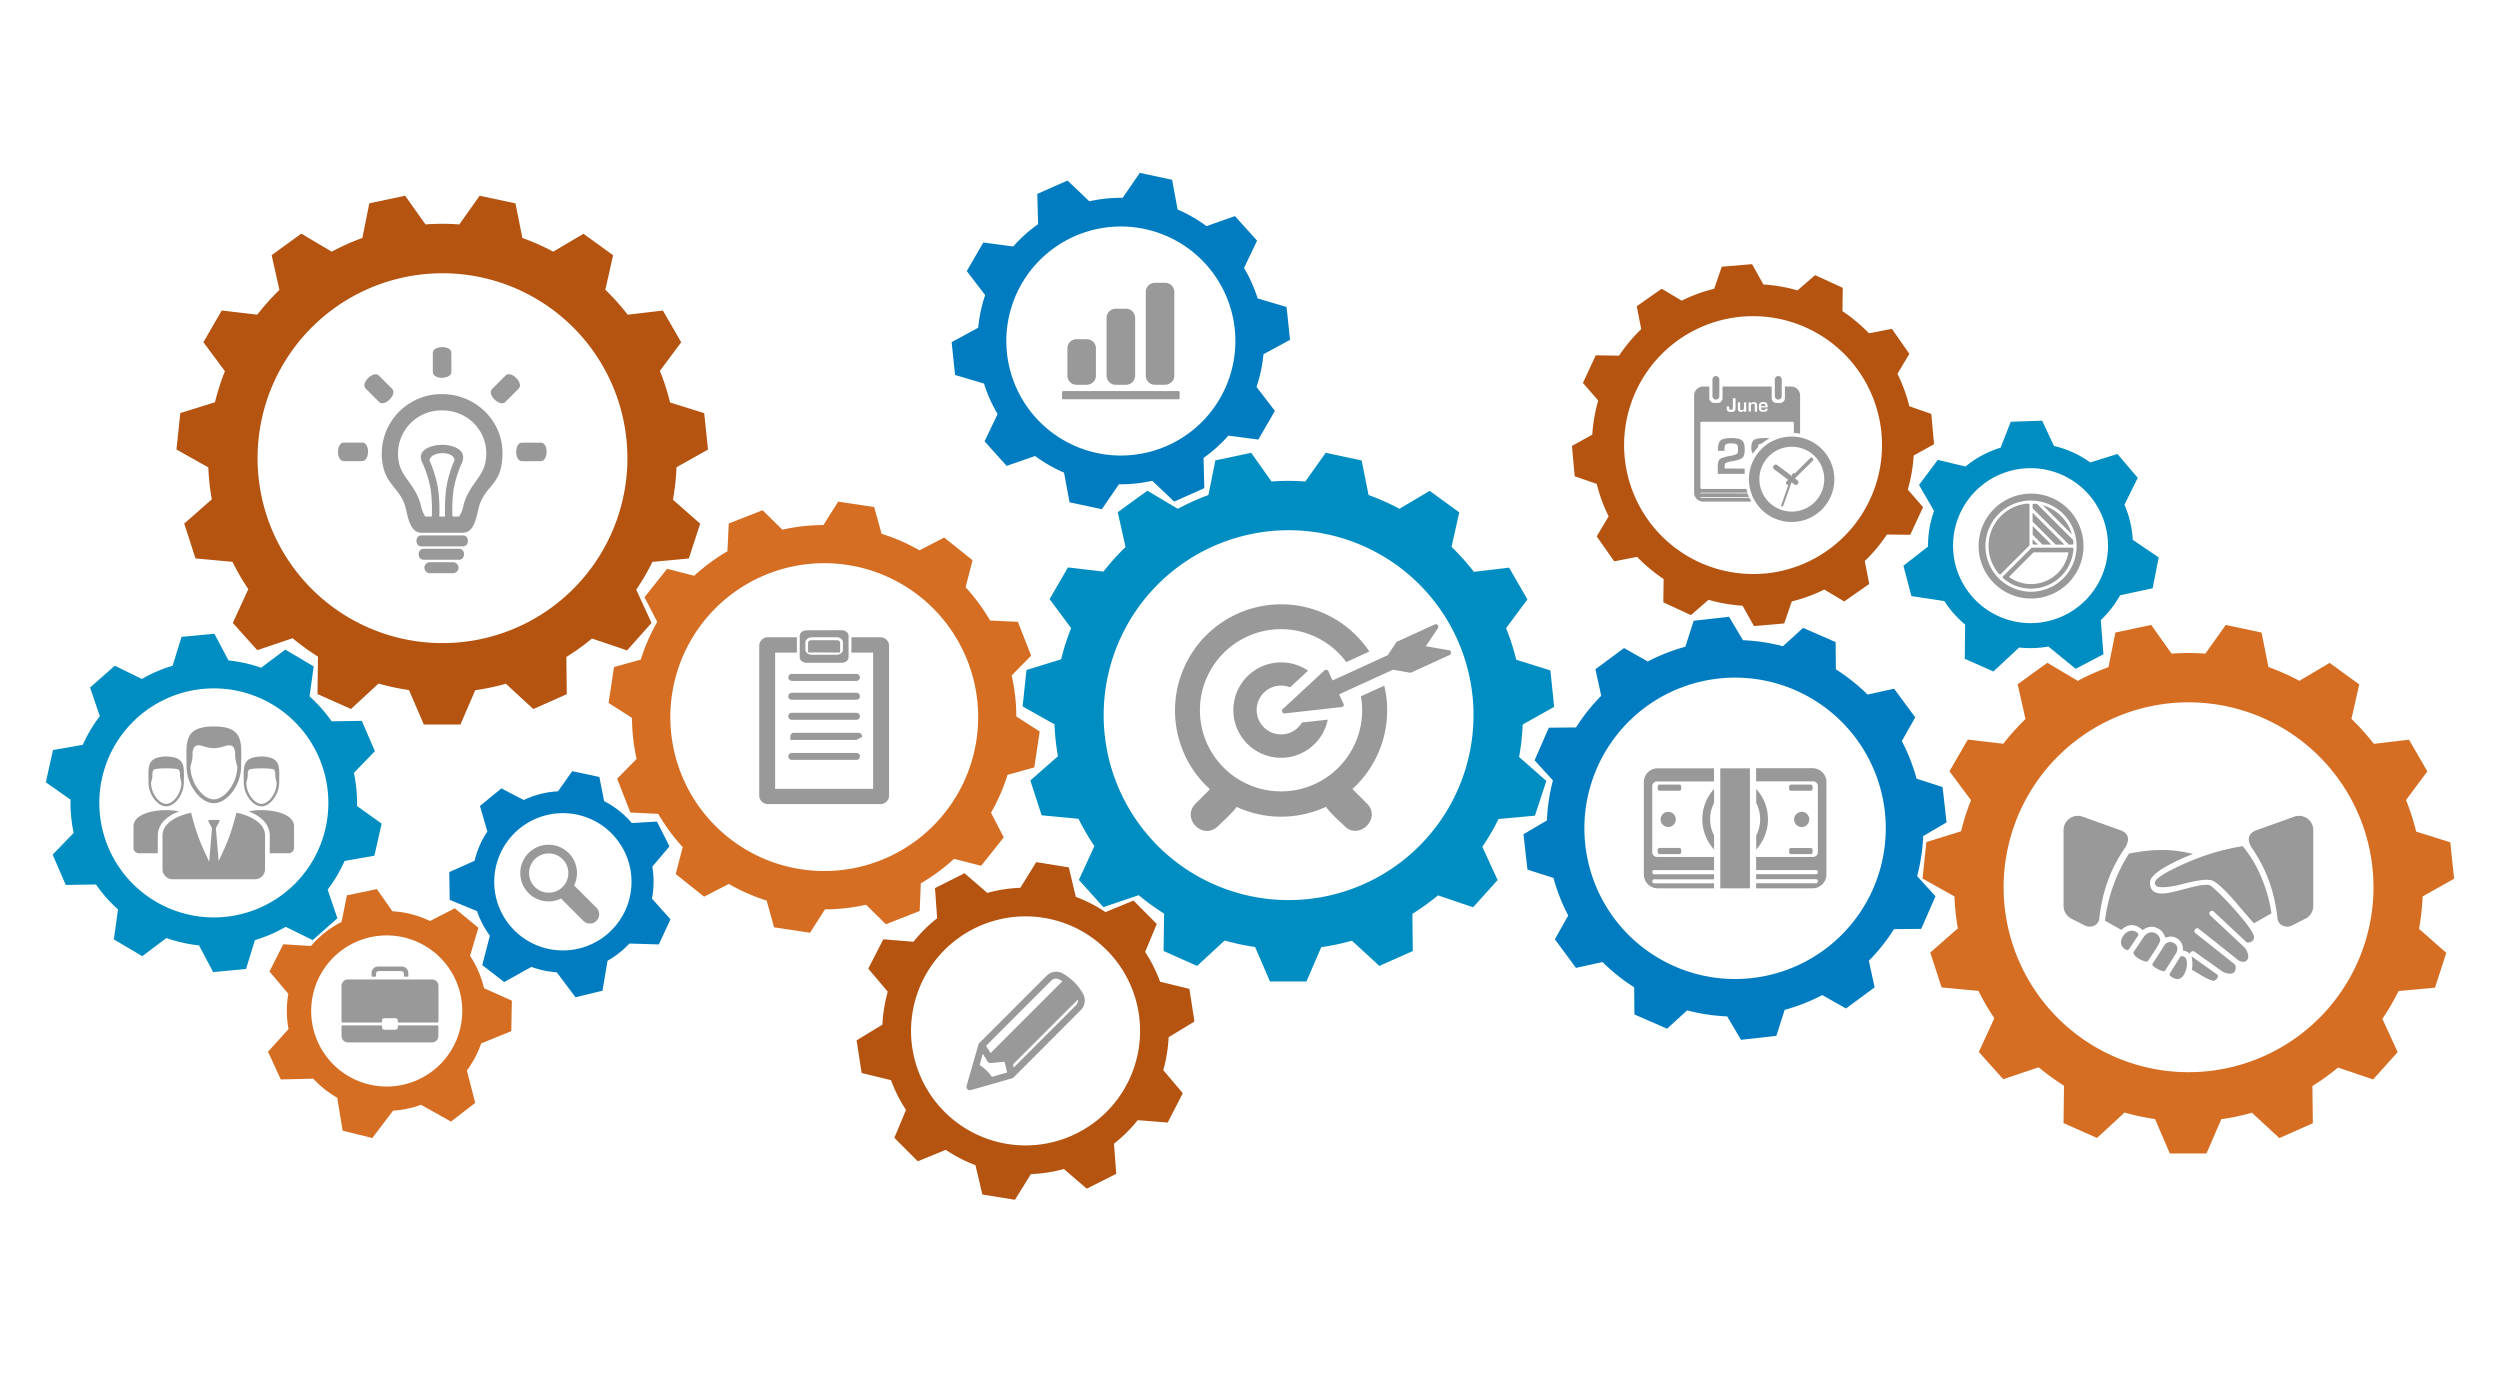 <svg xmlns="http://www.w3.org/2000/svg" viewBox="0 0 1202 660" data-global-elvn="enableViewport, disableClick, oneHalf, startInvisible, responsive, 0, notLoop, 500">
<defs><style>.cls-1{fill:#008dc2;}.cls-1,.cls-2,.cls-3,.cls-4,.cls-5{fill-rule:evenodd;}.cls-2{fill:#d56e23;}.cls-3{fill:#017cc0;}.cls-4{fill:#B55310;}.cls-5{fill:#999999;}</style></defs>
<g id="icons" class="elvn-layer" data-elvn="drawLines, 1900, 1200, #969fa3, 2, notRandom" xmlns="http://www.w3.org/2000/svg">
<path class="cls-5" d="M667.19,315.07l4.06-6.14a1.15,1.15,0,0,1,.51-.43l18.1-8.28a1.21,1.21,0,0,1,1.51,1.77l-5.83,8.73,11.12,1.91a1.21,1.21,0,0,1,.3,2.29l-18.38,8.41a1.19,1.19,0,0,1-.71.09L669.74,322l-25.88,11.84L646,338.5a1,1,0,0,1-.81,1.43L617.77,343a1.21,1.21,0,0,1-1-2.09l20-18.56a1.21,1.21,0,0,1,1.92.39l2,4.42,26.39-12.08Zm-51.26,3.41A22.93,22.93,0,1,0,638.4,346L626,347.38a11.73,11.73,0,1,1-5.72-16.91l8.61-8a22.82,22.82,0,0,0-13-4Zm21.62,69.41c1.32,2.36,6.73,7.14,8.88,9.29,7,7,17.94-3.69,10.81-10.82l-7-7a51.13,51.13,0,0,0,15.31-49.71l-11.21,5.13a39,39,0,1,1-38.44-32.28,39,39,0,0,1,31.38,15.83l11.09-5.08A51.06,51.06,0,0,0,625,291.35a51.67,51.67,0,0,0-9-.8,51.06,51.06,0,0,0-34.26,88.92l-6.87,6.87c-7.19,7.19,3.6,18,10.81,10.82,2.16-2.16,7.49-6.86,8.84-9.22a51.15,51.15,0,0,0,43.09-.07Z"></path>
<path class="cls-5" d="M369.14,386.6h54.22a4.11,4.11,0,0,0,4.1-4.1v-72a4.1,4.1,0,0,0-4.1-4.09h-14v7.37H419.8v65.5H372.69v-65.5h10.45v-7.37h-14a4.1,4.1,0,0,0-4.1,4.09v72a4.11,4.11,0,0,0,4.1,4.1ZM404.63,303a3.8,3.8,0,0,1,2.42.82,2.4,2.4,0,0,1,.94,1.83v10.37a2.39,2.39,0,0,1-.94,1.83,3.79,3.79,0,0,1-2.42.83H387.87a3.79,3.79,0,0,1-2.42-.83,2.39,2.39,0,0,1-.94-1.83V305.7a2.4,2.4,0,0,1,.94-1.83,3.8,3.8,0,0,1,2.42-.82Zm-14.51,3.4h12.26a3.19,3.19,0,0,1,2,.7h0a2.38,2.38,0,0,1,.91,1.84v3.31a2.39,2.39,0,0,1-.91,1.84h0a3.19,3.19,0,0,1-2,.7H390.12a3.18,3.18,0,0,1-2-.7h0a2.39,2.39,0,0,1-.91-1.84V309a2.38,2.38,0,0,1,.91-1.84h0a3.18,3.18,0,0,1,2-.7ZM380.7,362h31.09a1.69,1.69,0,0,1,1.68,1.68h0a1.69,1.69,0,0,1-1.68,1.68H380.7a1.69,1.69,0,0,1-1.68-1.68h0A1.69,1.69,0,0,1,380.7,362Zm31.14-6.25H380l0,0,0,0,0,0,0,0h0l0,0h0l0,0h0l0,0h0l0,0h0l0,0,0,0h0l0,0h0l0,0h0l0,0h0l0,0,0,0,0,0h0l0,0h0l0,0h0l0,0,0,0h0l0,0,0,0,0,0h0l0,0,0,0h0l0,0,0,0,0,0h0l0,0,0,0,0,0V354a1.69,1.69,0,0,1,1.68-1.68h31.09a1.69,1.69,0,0,1,1.68,1.68v.62l0,0,0,0,0,0h0l0,0,0,0,0,0h0l0,0,0,0h0l0,0,0,0,0,0h0l0,0,0,0h0l0,0h0l0,0h0l0,0,0,0,0,0h0l0,0h0l0,0h0l0,0h0l0,0,0,0h0l0,0h0l0,0h0l0,0h0l0,0h0l0,0,0,0,0,0,0,0h-.68Zm1.64-1.68ZM379,354Zm1.68-11.3h31.09a1.69,1.69,0,0,1,1.68,1.68h0a1.69,1.69,0,0,1-1.68,1.69H380.7a1.69,1.69,0,0,1-1.68-1.69h0a1.69,1.69,0,0,1,1.68-1.68Zm0-9.62h31.09a1.69,1.69,0,0,1,1.68,1.68h0a1.69,1.69,0,0,1-1.68,1.68H380.7A1.69,1.69,0,0,1,379,334.8h0a1.69,1.69,0,0,1,1.68-1.68Zm0-9.06h31.09a1.69,1.69,0,0,1,1.68,1.68h0a1.69,1.69,0,0,1-1.68,1.68H380.7a1.69,1.69,0,0,1-1.68-1.68h0a1.69,1.69,0,0,1,1.68-1.68Zm7.84-10.33V309a1,1,0,0,1,.41-.79h0a1.83,1.83,0,0,1,1.16-.39h12.26a1.82,1.82,0,0,1,1.16.39h0a1,1,0,0,1,.42.79v4.75Z"></path>
<path class="cls-5" d="M797,427.1h27.13V424.7h-28.8a.9.9,0,0,1-.89-.89v-.15a.89.89,0,0,1,.89-.89h28.8v-2.41h-28.8a.89.89,0,0,1-.89-.89v-.22a.89.89,0,0,1,.89-.89h28.8V412H796.63a2.24,2.24,0,0,1-2.23-2.23V377.95a2.24,2.24,0,0,1,2.23-2.23h27.46V369.4H797a6.65,6.65,0,0,0-6.64,6.64v44.41A6.66,6.66,0,0,0,797,427.1Zm30.15,0h14.21V405.56h0V382.21h0V369.4H827.11v12.8h0v44.9Zm17.23,0h27.13a6.66,6.66,0,0,0,6.64-6.65V376a6.66,6.66,0,0,0-6.64-6.64H844.34v6.32H871.8a2.24,2.24,0,0,1,2.23,2.23v31.87A2.24,2.24,0,0,1,871.8,412H844.34v6.32h28.79a.89.89,0,0,1,.9.89v.22a.89.89,0,0,1-.9.89H844.34v2.41h28.79a.89.89,0,0,1,.9.89v.15a.9.9,0,0,1-.9.89H844.34v2.41Zm-20.25-47.78v6.75a17,17,0,0,0,0,15.62v6.75a21.57,21.57,0,0,1,0-29.12Zm20.25,22.37a17,17,0,0,0,0-15.62v-6.75a21.57,21.57,0,0,1,0,29.12v-6.75Zm22-11.36A3.65,3.65,0,1,1,862.6,394a3.69,3.69,0,0,1,3.73-3.65Zm-5.27,17.38h9.49a.89.89,0,0,1,.89.89v1.18a.89.89,0,0,1-.89.89h-9.49a.89.89,0,0,1-.89-.89v-1.18a.89.89,0,0,1,.89-.89Zm0-30.47h9.49a.89.89,0,0,1,.89.89v1.18a.89.89,0,0,1-.89.89h-9.49a.89.89,0,0,1-.89-.89v-1.18a.89.89,0,0,1,.89-.89Zm-33.95,28.31Zm-25-15.23a3.65,3.65,0,1,1-3.73,3.65,3.69,3.69,0,0,1,3.73-3.65Zm5.27,17.38a.89.89,0,0,1,.89.89v1.18a.89.89,0,0,1-.89.89h-9.49a.89.89,0,0,1-.89-.89v-1.18a.89.89,0,0,1,.89-.89Zm0-30.47a.89.89,0,0,1,.89.89v1.18a.89.89,0,0,1-.89.89h-9.49a.89.89,0,0,1-.89-.89v-1.18a.89.89,0,0,1,.89-.89Z"></path>
<path class="cls-5" d="M976.53,237.33a25.22,25.22,0,1,0,25.23,25.22,25.22,25.22,0,0,0-25.23-25.22Zm.55,26h19.26a.59.59,0,0,1,.59.63,20.44,20.44,0,0,1-33.86,14,.58.58,0,0,1,0-.86l13.62-13.62a.58.58,0,0,1,.42-.17Zm-11.17,14.07,11.84-11.84h16.75a17.89,17.89,0,0,1-1.14,4,18.22,18.22,0,0,1-27.46,7.84Zm9.24-35.22a.54.54,0,0,1,.44.16.56.56,0,0,1,.19.43V262a.55.55,0,0,1-.17.42L962,276a.57.57,0,0,1-.43.17.57.57,0,0,1-.42-.2,20.45,20.45,0,0,1,14-33.86Zm4.69,19.65h-2a.59.59,0,0,1-.59-.59v-2l2.57,2.57Zm6.37,0H982l-4.68-4.68v-4.26l8.94,8.94Zm6.38,0h-4.27l-11.05-11.06v-4.26l15.32,15.32Zm4.17-2.2q.11.78.17,1.58a.6.6,0,0,1-.59.63h-1.64l-17.43-17.43v-1.64a.56.56,0,0,1,.19-.43.55.55,0,0,1,.44-.16q.8.05,1.58.17l17.29,17.29Zm-14.6-16.71a20.19,20.19,0,0,1,2.19.76,20.54,20.54,0,0,1,11.08,11.08,21.07,21.07,0,0,1,.76,2.19l-14-14Zm-5.64-2.24a21.91,21.91,0,1,1-21.91,21.91A21.91,21.91,0,0,1,976.53,240.64Z"></path>
<path class="cls-5" d="M1026,457.49l4.58-6.83a6,6,0,0,1,1.48-1.55,4.11,4.11,0,0,1,4.73-.19,4.18,4.18,0,0,1,1.21,1.27,4.77,4.77,0,0,1,.62,1.69c.24,1.43-4.23,7.56-5.81,10.05h0a.92.92,0,0,1-.84.42c-2-.14-7.2-3-6-4.86Zm69-16.06c.25,3.41,4,4.94,6.82,3.64l6.47-3.29a6.84,6.84,0,0,0,3.93-6.18V399.08a6.83,6.83,0,0,0-9.12-6.43l-18.19,6.51a7.6,7.6,0,0,0-1.86.94c-2.7,1.93-2,4.92-.52,7.36,7.72,11,11.16,22.39,12.48,34Zm-85.62,0c-.24,3.41-4,4.94-6.82,3.64l-6.47-3.29a6.84,6.84,0,0,1-3.93-6.18V399.08a6.83,6.83,0,0,1,9.12-6.43l18.19,6.51a7.5,7.5,0,0,1,1.85.94c2.71,1.93,2,4.91.52,7.36-7.72,11-11.16,22.39-12.48,34Zm77.74-19.86a68.8,68.8,0,0,1,4.91,16.95l.09.62-.55.31-7.21,4.1-.62.35-.5-.52c-5.25-5.53-13-16.07-18.7-19.59-1.43-.88-3.73-.93-6.4-.59a82.07,82.07,0,0,0-9.07,1.93c-4.77,1.2-8.67,1.67-10.75,1.36a2.84,2.84,0,0,1-2-1h0a1.89,1.89,0,0,1,.3-2.3c.89-1.17,3.14-2.77,7.13-4.81a124.86,124.86,0,0,1,16.54-7.08,109,109,0,0,1,18-4.47,58.86,58.86,0,0,1,8.9,14.8Zm-67.76,25.22.55.31.49-.41c3.29-2.8,6.75-2.35,9.74.5,2.27-1.52,4.49-2.26,7.28-.87,2.06,1,2.89,2.46,3.69,4.49,1.83-.55,3.22-.79,5.07.07a5.78,5.78,0,0,1,3.34,5.34V457a5.34,5.34,0,0,1,3.23,1.53l.58-.73a1.3,1.3,0,0,1,1.77-.25l13.63,9.69.08.05.06,0a8,8,0,0,0,3.14.85,3.25,3.25,0,0,0,1.78-.39c1.39-.83,1.53-3.43.44-4.29l-18.64-14.82a1.19,1.19,0,0,1-.45-1.31,1.56,1.56,0,0,1,.27-.51,1.6,1.6,0,0,1,.43-.38h0a1.19,1.19,0,0,1,1.37.15l19.1,15.18a4,4,0,0,0,3,.59,2.49,2.49,0,0,0,1.63-2.68,7.14,7.14,0,0,0-2-4.35l-16.25-15.22A1.3,1.3,0,0,1,1063,438a1.26,1.26,0,0,1,1.35.26L1080,452.89a1,1,0,0,0,.82.28,4.15,4.15,0,0,0,1.83-.53,2.28,2.28,0,0,0,1.07-2.1c0-4-16.42-21.41-20.79-24.68-3.92-2.06-17.68,4-23.93,3.73-3.07-.14-5.45-1.47-5.26-5.54.09-2.17,3-4.62,6.65-6.82a89.08,89.08,0,0,1,11.28-5.55l2.75-1.15-2.92-.6c-9.62-2-17.91-1.44-27.5.41l-.39.08-.21.34a76,76,0,0,0-7.33,15,79.39,79.39,0,0,0-4,16.92l7.3,4.1Zm34.34,13,1.77,1.26,10.48,7.46c1.24.88-.55,3.28-2,3-2.66-.56-6.7-3.29-9.56-4.94l-.56-.32.11-.63a15.82,15.82,0,0,0-.26-5.8ZM1043.28,468l4.85-7.8a.92.92,0,0,1,.72-.46,2.11,2.11,0,0,1,2.11,1.09,3.62,3.62,0,0,1,.38,1,6,6,0,0,1,.15,1.21,9,9,0,0,1-.07,1.35,11.68,11.68,0,0,1-.87,3.24,6.5,6.5,0,0,1-1.65,2.38,3.12,3.12,0,0,1-2.75.66,6.41,6.41,0,0,1-2.66-1.44.92.92,0,0,1-.22-1.21Zm3.6-11.9h0c0-2.42-2.74-3.73-4.8-2.89a2.61,2.61,0,0,0-1.28,1.07l-5.79,9a.92.92,0,0,0,.22,1.19h0a13.12,13.12,0,0,0,4.84,2.51.92.92,0,0,0,1-.41h0l5.31-8.45a1,1,0,0,0,.07-.15,4.37,4.37,0,0,0,.44-1.85Zm-26.7-1.33a3.78,3.78,0,0,0,.64.88,4.89,4.89,0,0,0,.72.6,6,6,0,0,0,.86.49.93.93,0,0,0,1.18-.34l4.39-6.54a.91.91,0,0,0-.13-1.17,4.3,4.3,0,0,0-1.08-.79,3.77,3.77,0,0,0-1.24-.39c-2.79-.36-5.36,2.47-5.7,5A3.67,3.67,0,0,0,1020.18,454.75Z"></path>
<path class="cls-5" d="M217.64,275.6H206.87a2.65,2.65,0,1,1,0-5.29h10.77a2.65,2.65,0,1,1,0,5.29Zm-5.05-86.11c15.73,0,29,12.43,29,28.26,0,14.66-6.87,14.8-10.65,23.93-1.83,4.44-1.94,14.48-8.46,14.48H202.68c-6.45,0-6.7-10.21-8.45-14.48-2.81-6.82-8.42-9.31-10.08-17.64a28.69,28.69,0,0,1,28.44-34.55Zm8.12,58.86a14.18,14.18,0,0,0,2.09-5.25c2.52-9.86,9.12-13.28,10.59-20.77,2.62-13.26-7.25-25-20.8-25a20.81,20.81,0,0,0-20.8,25c1.49,7.56,8,10.65,10.6,20.77a14.18,14.18,0,0,0,2.08,5.25h3.15a76.64,76.64,0,0,0-.46-12.5,53,53,0,0,0-4.23-13.66h0c-1.56-3.19,0-5.52,2.79-6.89h0a16,16,0,0,1,6.26-1.41,16.83,16.83,0,0,1,6.47,1c3.21,1.23,5.2,3.64,3.79,7.32v0A53.16,53.16,0,0,0,218,235.86a77.1,77.1,0,0,0-.46,12.49Zm-9.54,0H214a85.79,85.79,0,0,1,.48-13.11,54.79,54.79,0,0,1,4.09-14.06,3.59,3.59,0,0,0-2.58-2.75,9.27,9.27,0,0,0-3.16-.56,10.2,10.2,0,0,0-3.25.49c-1.62.54-2.88,1.53-3.11,2.95a56.42,56.42,0,0,1,4.2,14,79.75,79.75,0,0,1,.55,13Zm11.44,14.35h-20c-3.16,0-3.16-5.29,0-5.29h20c3.16,0,3.16,5.29,0,5.29Zm-48.47-41h-8.79c-3.78,0-3.78-8.91,0-8.91h8.79c3.86,0,3.64,8.91,0,8.91Zm46.6,47.43H203.67c-3.15,0-3.16-5.29,0-5.29h17.07c3.16,0,3.15,5.29,0,5.29ZM236.62,187c-2.74,2.76,3.78,8.81,6.3,6.29l6.45-6.45c2.63-2.63-3.67-8.93-6.3-6.3l-6.45,6.45h0ZM251,212.83H260c3.86,0,3.64,8.91,0,8.91H251c-3.66,0-3.8-8.91,0-8.91Zm-68.77-19.58c2.65,2.64,8.91-3.67,6.29-6.29h0l-6.37-6.38h0c-2.55-2.55-9,3.55-6.29,6.29h0l6.38,6.38Zm25.87-14.41v-9.16c0-3.61,8.91-3.83,8.91,0v9.16C217,182.47,208.13,182.69,208.13,178.83Z"></path>
<path class="cls-5" d="M545.77,180.6V152.79a4.36,4.36,0,0,0-4.36-4.36h-5a4.37,4.37,0,0,0-4.36,4.36V180.6A4.37,4.37,0,0,0,536.4,185h5a4.36,4.36,0,0,0,4.36-4.36ZM522.56,185h-5a4.37,4.37,0,0,1-4.36-4.36V167.46a4.37,4.37,0,0,1,4.36-4.36h5a4.36,4.36,0,0,1,4.36,4.36V180.6a4.36,4.36,0,0,1-4.36,4.36Zm37.7,0h-5a4.37,4.37,0,0,1-4.36-4.36V140.34a4.37,4.37,0,0,1,4.36-4.36h5a4.37,4.37,0,0,1,4.36,4.36V180.6a4.37,4.37,0,0,1-4.36,4.36Zm-49.62,6.31v-2.63a.67.67,0,0,1,.67-.67h55.2a.67.67,0,0,1,.67.67v2.63a.67.67,0,0,1-.67.67H511.3A.67.67,0,0,1,510.63,191.27Z"></path>
<path class="cls-5" d="M861.81,227.78a.5.5,0,0,1,.27-.3.52.52,0,0,1,.4,0,.53.53,0,0,1,.3.27l0,.05,7.54-7.53a.89.89,0,0,1,1.25,0,.89.89,0,0,1,0,1.25L863,230l1.18.89a1.23,1.23,0,0,1,.49.82,1.24,1.24,0,0,1-1.05,1.41,1.23,1.23,0,0,1-.93-.23l-1.3-1-4,11.3a.53.53,0,0,1-.27.3.52.52,0,0,1-.7-.24.5.5,0,0,1,0-.4l3.48-9.86a.93.93,0,0,1-.34.06.89.89,0,0,1-.62-.26.88.88,0,0,1,0-1.25l.84-.84L853,225.62a1.25,1.25,0,0,1-.25-1.74,1.25,1.25,0,0,1,1.74-.25l7,5.2.37-1Zm-19-9.69a1.57,1.57,0,0,1-.21-.25,4.69,4.69,0,0,1-.56-2.65q0-2.71,1.29-3.64c.86-.62,2.55-.93,5.07-.93a23.37,23.37,0,0,1,2.43.11,22.43,22.43,0,0,0-3.75,2.55,3,3,0,0,0-1.33.32,1.85,1.85,0,0,0-.5,1.4,22.68,22.68,0,0,0-2.45,3.08Zm19.68-14.74v4.82a22.65,22.65,0,0,1,3,.37V190.16a4.32,4.32,0,0,0-4.31-4.31h-3v5.58a2.33,2.33,0,0,1-2.32,2.32h-1.71a2.33,2.33,0,0,1-2.32-2.32v-5.58H828.19v5.58a2.33,2.33,0,0,1-2.32,2.32h-1.71a2.33,2.33,0,0,1-2.32-2.32v-5.58h-3a4.32,4.32,0,0,0-4.31,4.31v46.7a4.32,4.32,0,0,0,4.31,4.31H842q-.48-.87-.9-1.79H817.55V239h23.35q-.37-.88-.66-1.79H817.55v-.33h22.58c-.18-.59-.33-1.19-.46-1.79H818.21a.66.66,0,0,1-.66-.66v-31a.66.66,0,0,1,.66-.66h43.64a.67.67,0,0,1,.67.66ZM855,180.8h0a1.66,1.66,0,0,1,1.66,1.65v8a1.66,1.66,0,0,1-1.66,1.66h0a1.66,1.66,0,0,1-1.66-1.66v-8A1.66,1.66,0,0,1,855,180.8Zm-30,0h0a1.66,1.66,0,0,1,1.66,1.65v8a1.66,1.66,0,0,1-1.66,1.66h0a1.66,1.66,0,0,1-1.65-1.66v-8A1.66,1.66,0,0,1,825,180.8Zm13.83,44.49v2.56H825.9v-3.48c0-1.8.33-3,1-3.59s2.19-1.1,4.61-1.54a11.13,11.13,0,0,0,3.58-1q.55-.45.55-2.3t-.55-2.25a4.7,4.7,0,0,0-2.65-.47,4.83,4.83,0,0,0-2.72.48c-.37.32-.56,1.1-.56,2.34v.72H826v-.71q0-3.21,1.32-4.33t5.15-1.11q3.72,0,5.06,1.13t1.33,4.28q0,3-1,4t-4.68,1.68a11.89,11.89,0,0,0-3.51.93c-.32.26-.48,1-.48,2.18v.47Zm9.94-28.81h1.09v.18c0,.88-.67,1.32-2,1.32a2.43,2.43,0,0,1-1.77-.46,3.09,3.09,0,0,1-.42-1.95,2.66,2.66,0,0,1,.44-1.78,2.39,2.39,0,0,1,1.71-.45,2.21,2.21,0,0,1,1.63.45,2.66,2.66,0,0,1,.41,1.75v.33h-3.07c0,.1,0,.17,0,.2a1.33,1.33,0,0,0,.21.88,1.12,1.12,0,0,0,.82.22,1.49,1.49,0,0,0,.78-.13c.12-.08.18-.27.18-.55Zm-14.32-5v4.48a2.39,2.39,0,0,1-.42,1.66,2.47,2.47,0,0,1-1.68.41,2.66,2.66,0,0,1-1.75-.39,2.55,2.55,0,0,1-.4-1.72l0-.48h1.17c0,.24,0,.42,0,.54s0,.25,0,.41c0,.39.33.59.94.59.36,0,.59-.07.7-.21a1.87,1.87,0,0,0,.15-1v-4.33Zm5.14,1.95v4.54h-1.09l.06-.78h0a1.38,1.38,0,0,1-1.46.83,1.36,1.36,0,0,1-1.54-1.54v-3h1.09v2.79a1.24,1.24,0,0,0,.16.76.89.89,0,0,0,.67.18q1,0,1-1.25v-2.48Zm1.1,0h1.08l0,.76h0a1.36,1.36,0,0,1,1.42-.82q1.61,0,1.61,1.5v3.09h-1.09V195l0-.32c-.05-.34-.31-.51-.79-.51q-1.09,0-1.09,1v2.69h-1.09v-4.54Zm8.09,1.81h-2a1.35,1.35,0,0,1,.18-.85,1.11,1.11,0,0,1,.79-.2,1.37,1.37,0,0,1,.81.16,1,1,0,0,1,.19.71v.18Zm23.74,24.11a15.59,15.59,0,1,0,3.4,5.09,15.68,15.68,0,0,0-3.4-5.09Zm-25.59-3.44a20.53,20.53,0,1,0,14.51-6A20.49,20.49,0,0,0,846.93,215.87Z"></path>
<path class="cls-5" d="M263.83,406.15A13.63,13.63,0,0,1,276,425.83a4.43,4.43,0,0,1,.78.62l10,10a4.47,4.47,0,0,1,0,6.3h0a4.46,4.46,0,0,1-6.3,0l-10-10a4.7,4.7,0,0,1-.62-.78,13.63,13.63,0,1,1-6.06-25.83Zm6.67,6.95a9.44,9.44,0,1,0,2.76,6.68A9.41,9.41,0,0,0,270.51,413.1Z"></path>
<path class="cls-5" d="M102.81,386.18c-3.3,0-6.6-2.28-9.06-5.64a20.8,20.8,0,0,1-4.06-11.9v-.15q0-.42,0-.85c0-10.14-1.74-18.37,13.13-18.37s13.13,8.23,13.13,18.37c0,.28,0,.56,0,.84v.15a20.81,20.81,0,0,1-4.06,11.9c-2.46,3.35-5.77,5.64-9.07,5.64Zm22.93,1.52c2.13,0,4.27-1.48,5.87-3.65a13.47,13.47,0,0,0,2.63-7.71v-.1c0-.18,0-.36,0-.55,0-5.91.91-10.82-5.94-11.74a13.39,13.39,0,0,0-2.56-.24,13,13,0,0,0-2.54.23c-6.88.91-6,5.82-6,11.74,0,.18,0,.37,0,.55v.1a13.45,13.45,0,0,0,2.63,7.71c1.59,2.17,3.73,3.65,5.87,3.65Zm-4.91-4.35a12.25,12.25,0,0,1-2.4-6.94l.48-2a8.54,8.54,0,0,0,.2-2,3.68,3.68,0,0,1,.48-2.18c.33-1.06,12.17-1.09,12.28,0a3.69,3.69,0,0,1,.48,2.18,8.74,8.74,0,0,0,.2,2l.48,2a12.25,12.25,0,0,1-2.4,6.94c-1.38,1.88-3.17,3.16-4.91,3.16s-3.53-1.28-4.91-3.16ZM79.9,387.69c2.13,0,4.28-1.48,5.87-3.65a13.47,13.47,0,0,0,2.63-7.71v-.1c0-.18,0-.36,0-.55,0-6,.93-10.93-6.17-11.77a13.53,13.53,0,0,0-2.41-.21,13.1,13.1,0,0,0-2.7.27c-6.62,1-5.72,5.86-5.72,11.71,0,.18,0,.37,0,.55v.1A13.47,13.47,0,0,0,74,384c1.59,2.17,3.73,3.65,5.87,3.65ZM75,383.34a12.26,12.26,0,0,1-2.4-6.94l.49-2a8.73,8.73,0,0,0,.2-2,3.69,3.69,0,0,1,.48-2.18c.33-1.06,12.16-1.09,12.28,0a3.69,3.69,0,0,1,.48,2.18,8.76,8.76,0,0,0,.2,2l.48,2a12.25,12.25,0,0,1-2.39,6.94c-1.38,1.88-3.17,3.16-4.91,3.16s-3.53-1.28-4.91-3.16ZM105.48,395,104,397.74a1.27,1.27,0,0,0-.18.77l1.3,15.49c3.88-8.16,6.13-13.44,8.56-23.28,7.78,1.72,13.75,5.39,13.75,11v16.18a4.87,4.87,0,0,1-4.86,4.86H83a4.87,4.87,0,0,1-4.86-4.86V401.76c0-5.64,6-9.32,13.75-11,2.46,9.95,4.73,15.24,8.69,23.56l1.32-15.77a1.34,1.34,0,0,0-.18-.77L100.23,395a.51.51,0,0,1,0-.51.48.48,0,0,1,.44-.25h4.4a.49.49,0,0,1,.44.25.52.52,0,0,1,0,.51Zm35.91,12.63v-10.4c0-6.55-12.67-8.93-21.89-7.14,4,1.54,8.05,4.1,9.59,8.24a9.76,9.76,0,0,1,.61,3.42v8.49h9.07a2.63,2.63,0,0,0,2.62-2.62Zm-77.21,0a2.62,2.62,0,0,0,2.62,2.62h9.07v-8.49a9.72,9.72,0,0,1,.61-3.41c1.54-4.14,5.63-6.71,9.6-8.25-9.22-1.79-21.89.59-21.89,7.14v10.4Zm31.06-28.18c2.13,2.9,4.9,4.88,7.58,4.88s5.45-2,7.58-4.88a18.94,18.94,0,0,0,3.7-10.72l-.75-3a13.49,13.49,0,0,1-.31-3,5.7,5.7,0,0,0-.74-3.37c-1.11-1.53-2.86-1-4.91-.45a16.65,16.65,0,0,1-4.57.83,16.62,16.62,0,0,1-4.57-.83h0c-2.05-.59-3.8-1.08-4.91.45a5.69,5.69,0,0,0-.74,3.37,13.5,13.5,0,0,1-.31,3l-.75,3A18.94,18.94,0,0,0,95.23,379.45Z"></path>
<path class="cls-5" d="M180.82,468.07v1.51h-2.16V467.8a3.08,3.08,0,0,1,3.08-3.08h11.5a3.08,3.08,0,0,1,3.08,3.08v1.78h-2.15v-1.51a1.19,1.19,0,0,0-1.18-1.18H182a1.19,1.19,0,0,0-1.18,1.18Zm30,23.11V474a3.08,3.08,0,0,0-3.08-3.08H167.27a3.09,3.09,0,0,0-3.08,3.08v17.17a.47.47,0,0,0,.47.47h19v-.91a1.18,1.18,0,0,1,1.18-1.18h5.25a1.19,1.19,0,0,1,1.18,1.18v.91h19a.47.47,0,0,0,.48-.47ZM191.29,493v.92a1.19,1.19,0,0,1-1.18,1.18h-5.25a1.18,1.18,0,0,1-1.18-1.18V493h-19a.47.47,0,0,0-.47.47v4.63a3.09,3.09,0,0,0,3.08,3.08H207.7a3.09,3.09,0,0,0,3.08-3.08v-4.63a.48.48,0,0,0-.48-.47Z"></path>
<path class="cls-5" d="M510.9,468a25.42,25.42,0,0,1,5.61,4.21l.09.09a25.38,25.38,0,0,1,4.13,5.52,6.49,6.49,0,0,1-1.09,7.82h0L487.37,518a1.6,1.6,0,0,1-.77.44l-19.88,5.7a1.65,1.65,0,0,1-2-2l5.7-19.88a1.65,1.65,0,0,1,.46-.79l32.26-32.26A6.51,6.51,0,0,1,510.9,468ZM471,512.1a19.12,19.12,0,0,1,5.89,5.66l7.35-2.11L483,510.49l-6.26.57-.25,0h0a1.66,1.66,0,0,1-1.7-.76l-2.25-3.66L471,512.1Zm47.26-31.51L487.1,511.71l.24,1.6,30-30h0a3.23,3.23,0,0,0,.93-1.85,3.12,3.12,0,0,0,0-.93Zm-42,25.74,34.52-34.52c-.47-.31-1-.6-1.44-.87a3.18,3.18,0,0,0-3.88.54l-31.35,31.35Z"></path>
</g>
<g id="gears" class="elvn-layer" data-elvn="drawLines, 0, 1800, #969fa3, 2, notRandom" xmlns="http://www.w3.org/2000/svg">
<path class="cls-2" d="M1087.36,304.13l3.31,16.58a112,112,0,0,1,14.87,6.62l14.54-8.62,14.24,10.36-3.74,16.57a113.09,113.09,0,0,1,10.76,12l16.93-2,8.8,15.26-10.25,13.74a111.82,111.82,0,0,1,4.88,15.2l16.41,5.13,1.83,17.52L1164.81,431a113.51,113.51,0,0,1-1.73,15.6l13.1,11.53-5.45,16.75-17.5,1.62a112.2,112.2,0,0,1-7.79,13.35l7.36,16L1141,519l-16.87-5.72a113.86,113.86,0,0,1-12.32,8.88l.2,17.88-16.09,7.16L1082.74,535a113,113,0,0,1-14.74,3.11l-7.12,16.49h-17.61l-7.13-16.56c-2.45-.36-4.91-.79-7.38-1.31s-4.88-1.14-7.27-1.81l-13.26,12.21L992.15,540l.22-18a111.58,111.58,0,0,1-12.18-8.85l-17,5.74-11.78-13.1,7.47-16.24a113.57,113.57,0,0,1-7.63-13.13l-17.73-1.66L928.08,458l13.26-11.65A112.61,112.61,0,0,1,939.68,431l-15.32-8.61,1.85-17.52,16.67-5.19a113.26,113.26,0,0,1,4.78-14.94L937.3,370.84l8.82-15.25,17.07,2a113.18,113.18,0,0,1,10.66-11.88L970.1,329l14.26-10.34,14.65,8.7a112.7,112.7,0,0,1,14.73-6.6l3.34-16.65,17.23-3.65,9.77,13.8a112.59,112.59,0,0,1,16.27,0l9.79-13.79,17.22,3.67Zm-53.64,209.42a88.91,88.91,0,1,0-68.42-105.49A88.91,88.91,0,0,0,1033.71,513.55Z"></path>
<path class="cls-2" d="M420.31,243.79l3.57,12.87a91.63,91.63,0,0,1,18.21,7.93l11.86-6.13,13.66,10.89-3.35,13a93.11,93.11,0,0,1,11.78,16l13.36.62,6.38,16.26-9.35,9.52a91.8,91.8,0,0,1,2.22,19.74l11.24,7.21-2.6,17.28-12.87,3.57a91.71,91.71,0,0,1-7.94,18.21l6.13,11.86-10.89,13.66-13-3.35a93.08,93.08,0,0,1-16,11.78L442.19,438l-16.26,6.38L416.4,435a91.68,91.68,0,0,1-19.74,2.22l-7.21,11.25-17.27-2.61L368.61,433A91.49,91.49,0,0,1,350.41,425l-11.86,6.13-13.66-10.89,3.35-12.95a92.9,92.9,0,0,1-11.78-16l-13.36-.62-6.38-16.26,9.36-9.52a91.81,91.81,0,0,1-2.22-19.74L292.61,338l2.6-17.28,12.87-3.57A91.81,91.81,0,0,1,316,299l-6.13-11.86,10.89-13.66,13,3.35a93.12,93.12,0,0,1,16-11.78l.62-13.36,16.26-6.38,9.52,9.35a91.81,91.81,0,0,1,19.74-2.22L403,241.19l17.27,2.6ZM385.22,417.95a74,74,0,1,0-62.1-84.15A74,74,0,0,0,385.22,417.95Z"></path>
<path class="cls-3" d="M882.57,308.73l.12,13.09a90,90,0,0,1,15.22,12.12l12.77-2.81,10.17,13.77-6.45,11.41a91.32,91.32,0,0,1,7.1,18.09l12.49,4,1.92,17L924.66,402a89.72,89.72,0,0,1-2.9,19.24l8.82,9.67-6.84,15.69-13.09.12a89.54,89.54,0,0,1-12.12,15.22l2.8,12.77-13.77,10.17-11.4-6.45a91.15,91.15,0,0,1-18.09,7.11l-4,12.49-17,1.92-6.64-11.27a89.7,89.7,0,0,1-19.24-2.9l-9.67,8.82-15.69-6.84-.12-13.08a89.71,89.71,0,0,1-15.22-12.12l-12.77,2.8L747.58,451.6,754,440.19a91,91,0,0,1-7.11-18.08l-12.49-4-1.92-17,11.27-6.64a89.77,89.77,0,0,1,2.9-19.24l-8.82-9.67,6.84-15.69,13.08-.12a89.78,89.78,0,0,1,12.12-15.22l-2.8-12.77,13.77-10.17,11.41,6.45a91,91,0,0,1,18.08-7.1l4-12.49,17-1.92L838,307.81a89.87,89.87,0,0,1,19.24,2.9l9.67-8.82,15.69,6.84ZM805.27,464.67a72.45,72.45,0,1,0-37.46-95.36A72.45,72.45,0,0,0,805.27,464.67Z"></path>
<path class="cls-3" d="M288.17,373.55l2.29,11.63a43.41,43.41,0,0,1,13.31,10.54l12.11-.71,6,11.93-8.26,9.75a43.33,43.33,0,0,1-.15,15.38l8.91,9.92-5.61,12.09-14.18-.42a43.93,43.93,0,0,1-10.49,8.28l-2.41,14.39-13,3.15-9-12a43.41,43.41,0,0,1-6.19-.86,44.16,44.16,0,0,1-6-1.74l-13.1,7.28L231.87,464l3.67-14.11a43.85,43.85,0,0,1-6.2-11.84l-13.12-5.4L216,419.31l12.18-5.43a43.45,43.45,0,0,1,6.14-14.1l-3.56-12.26,10.3-8.46,10.77,5.59a43.43,43.43,0,0,1,16.45-4.19l6.84-9.68,13,2.78Zm-24.44,82.69a33,33,0,1,0-25.38-39.13A33,33,0,0,0,263.72,456.24Z"></path>
<path class="cls-3" d="M563.54,86.45l2.65,14.28a68.29,68.29,0,0,1,13.9,8l13.69-4.83,10.62,11.8-6.26,13.12a69.18,69.18,0,0,1,6.53,14.65l13.92,4.14,1.65,15.79-12.77,6.93a69.16,69.16,0,0,1-3.34,15.69l8.84,11.54L605,211.34l-14.4-1.89a69,69,0,0,1-11.93,10.72l.37,14.54-14.51,6.45-10.53-10a68.38,68.38,0,0,1-16,1.67l-8.24,12-15.52-3.31-2.65-14.28a68.37,68.37,0,0,1-13.9-8L484,224l-10.62-11.8,6.26-13.12a69.12,69.12,0,0,1-6.52-14.65l-13.92-4.14-1.65-15.79,12.77-6.93a69.45,69.45,0,0,1,3.34-15.69l-8.83-11.54,7.94-13.74,14.4,1.9a68.93,68.93,0,0,1,11.93-10.72l-.36-14.54,14.5-6.45,10.53,10a68.39,68.39,0,0,1,16-1.67l8.24-12,15.52,3.31ZM527.43,217.81a55.06,55.06,0,1,0-42.37-65.33A55.06,55.06,0,0,0,527.43,217.81Z"></path>
<path class="cls-4" d="M247.85,97.83l3.31,16.58A112,112,0,0,1,266,121l14.54-8.62,14.24,10.36-3.74,16.57a112.92,112.92,0,0,1,10.76,12l16.93-2,8.8,15.26-10.25,13.74a112,112,0,0,1,4.89,15.2l16.41,5.13,1.83,17.52-15.14,8.49a113,113,0,0,1-1.73,15.6l13.1,11.53-5.45,16.75-17.5,1.62a112,112,0,0,1-7.79,13.35l7.36,16L301.5,312.72,284.63,307a113.7,113.7,0,0,1-12.32,8.88l.2,17.88-16.09,7.15-13.18-12.17a112.64,112.64,0,0,1-14.74,3.11l-7.12,16.49H203.77l-7.13-16.56c-2.45-.36-4.91-.79-7.37-1.31s-4.88-1.13-7.27-1.81l-13.26,12.22-16.09-7.17.23-18a111.3,111.3,0,0,1-12.18-8.85l-17,5.74-11.78-13.1,7.48-16.24a113.24,113.24,0,0,1-7.63-13.13L94,268.49l-5.43-16.75,13.26-11.65a112,112,0,0,1-1.67-15.36l-15.32-8.62,1.85-17.51,16.67-5.19a113,113,0,0,1,4.78-14.94L97.79,164.54l8.82-15.25,17.08,2a112.64,112.64,0,0,1,10.66-11.89l-3.75-16.73,14.26-10.34L159.5,121a113.1,113.1,0,0,1,14.73-6.6l3.34-16.65,17.23-3.65,9.76,13.8a112,112,0,0,1,16.27,0l9.78-13.79,17.22,3.68ZM194.21,307.25a88.91,88.91,0,1,0-68.42-105.49A88.91,88.91,0,0,0,194.21,307.25Z"></path>
<path class="cls-4" d="M842.39,127l5.46,9.77a76.9,76.9,0,0,1,16.4,2.85l8.44-7.35L886,138.39l-.15,11.21a78.21,78.21,0,0,1,12.76,10.66l11-2.15,8.42,12-5.73,9.61A76.56,76.56,0,0,1,918,195.33L928.58,199l1.31,14.58L920.11,219a77,77,0,0,1-2.85,16.4l7.35,8.44-6.16,13.28L907.24,257a77.68,77.68,0,0,1-10.66,12.76l2.15,11-12,8.42-9.61-5.73a76.63,76.63,0,0,1-15.63,5.72l-3.64,10.59L843.3,301l-5.46-9.77a77,77,0,0,1-16.4-2.85L813,295.76l-13.28-6.16.16-11.21a78,78,0,0,1-12.76-10.65l-11,2.15-8.42-12,5.73-9.61a76.73,76.73,0,0,1-5.72-15.63L757.11,229l-1.31-14.58,9.77-5.46a77,77,0,0,1,2.85-16.4l-7.35-8.44,6.16-13.28,11.21.16a77.76,77.76,0,0,1,10.66-12.76l-2.15-11,12-8.42,9.61,5.73a76.49,76.49,0,0,1,15.63-5.72l3.64-10.59L842.39,127Zm6,148.77a62,62,0,1,0-67.27-56.19A62,62,0,0,0,848.38,275.73Z"></path>
<path class="cls-4" d="M513.9,417.07l3.34,14.13a68.47,68.47,0,0,1,14.27,7.34L545,433l11.18,11.27-5.61,13.41A69.11,69.11,0,0,1,557.76,472l14.11,3.45,2.42,15.69-12.42,7.55a69.19,69.19,0,0,1-2.57,15.83l9.39,11.09-7.26,14.11L547,538.58a68.9,68.9,0,0,1-11.39,11.29l1.08,14.5-14.17,7.15-11-9.46a68.3,68.3,0,0,1-15.87,2.44L488,576.86l-15.67-2.54-3.34-14.13a68.34,68.34,0,0,1-14.27-7.34l-13.44,5.5L430,547.07l5.61-13.42a69.14,69.14,0,0,1-7.23-14.31l-14.11-3.45-2.42-15.69,12.42-7.55a69,69,0,0,1,2.57-15.83l-9.39-11.1,7.26-14.11,14.48,1.18a69,69,0,0,1,11.39-11.29L449.54,427l14.17-7.15,11,9.46a68.52,68.52,0,0,1,15.87-2.45l7.64-12.35,15.67,2.54ZM484.27,550a55.06,55.06,0,1,0-45.53-63.17A55.06,55.06,0,0,0,484.27,550Z"></path>
<path class="cls-1" d="M981.87,202.28l5.67,12.12a49,49,0,0,1,17.45,7.94l13.08-4.06,9.77,11.46-6.41,12.92a49.12,49.12,0,0,1,4,16.9L1037.9,268,1035,282.83l-15.67,3.39a49.55,49.55,0,0,1-9.26,11.92l1.26,16.43-13.35,7-13.1-10.71a49.38,49.38,0,0,1-14.07.46l-12.39,11.53-13.77-6.09.19-16.48a49.51,49.51,0,0,1-10-11.29L919,286.6,915.17,272,927,262.78a49,49,0,0,1,2.9-17.13l-7.23-12.48,9-12.07L945,224.3a49.06,49.06,0,0,1,16.9-9.06l4.87-12.47,15.05-.49Zm-4.38,97.3a37.25,37.25,0,1,0-38.44-36A37.26,37.26,0,0,0,977.49,299.58Z"></path>
<path class="cls-1" d="M103.07,304.71l6.8,12.83a68.54,68.54,0,0,1,15.67,3.5l11.62-8.71,13.67,8.08-2,14.4a69.25,69.25,0,0,1,10.61,12l14.52-.22,6.3,14.57-10.11,10.44a69.92,69.92,0,0,1,1.22,7.94,69.15,69.15,0,0,1,.29,8L183.5,396,180,411.44l-14.31,2.5a69,69,0,0,1-8.17,13.8l4.7,13.76L150.35,452l-13-6.38A68.22,68.22,0,0,1,122.57,452l-4.28,13.88-15.8,1.49-6.8-12.83A68.33,68.33,0,0,1,80,451L68.4,459.74l-13.66-8.08,2-14.4a68.88,68.88,0,0,1-10.61-12l-14.52.22-6.3-14.57,10.11-10.44a69,69,0,0,1-1.51-16l-11.89-8.36,3.46-15.49,14.31-2.5A68.93,68.93,0,0,1,48,344.33l-4.7-13.76,11.91-10.5,13,6.38A68.41,68.41,0,0,1,83,320.08l4.28-13.88,15.8-1.5ZM108,440.85a55.06,55.06,0,1,0-60-49.64A55.06,55.06,0,0,0,108,440.85Z"></path>
<path class="cls-2" d="M181.17,427.44l7.49,10.69a47.9,47.9,0,0,1,18.1,4.69l11.88-6.11L230,446.06l-4,13.5a47.7,47.7,0,0,1,6.7,15.55l13.4,6-.27,14.68-14.48,5.9a48.26,48.26,0,0,1-6.87,13l4,15.57-11.64,9-14.4-8.07A48.13,48.13,0,0,1,189,534L179,547.16l-14.26-3.52-2.6-15.85a48.28,48.28,0,0,1-11.52-9.16L135,519l-6.13-13.34,9.85-10.89a47.8,47.8,0,0,1-.1-16.94l-9.05-10.76L136.19,454l13.33.83a47.86,47.86,0,0,1,14.7-11.55l2.57-12.8,14.37-3Zm12.22,94.18a36.32,36.32,0,1,0-43-28.1A36.32,36.32,0,0,0,193.39,521.63Z"></path>
<path class="cls-1" d="M654.67,221.37,658,238a112.05,112.05,0,0,1,14.86,6.63L687.38,236l14.24,10.36-3.73,16.57a112.45,112.45,0,0,1,10.76,12l16.93-2,8.8,15.26L724.13,302a112.32,112.32,0,0,1,4.88,15.2l16.41,5.13,1.83,17.52-15.14,8.49a113.61,113.61,0,0,1-1.73,15.6l13.1,11.53L738,392.17l-17.51,1.62a110.23,110.23,0,0,1-7.79,13.34l7.36,16-11.79,13.08-16.87-5.72a113.69,113.69,0,0,1-12.32,8.88l.2,17.88-16.09,7.16L650,452.28a112.09,112.09,0,0,1-14.73,3.11l-7.12,16.49H610.58l-7.13-16.56c-2.45-.36-4.91-.78-7.37-1.31s-4.88-1.13-7.27-1.81l-13.26,12.22-16.09-7.17.23-18a111.59,111.59,0,0,1-12.19-8.85l-17,5.74-11.78-13.09,7.47-16.24a113.81,113.81,0,0,1-7.63-13.13L500.83,392l-5.44-16.75,13.27-11.65A111.68,111.68,0,0,1,507,348.27l-15.32-8.62,1.85-17.51L510.19,317A113,113,0,0,1,515,302l-10.36-13.93,8.82-15.25,17.08,2A112.64,112.64,0,0,1,541.16,263l-3.75-16.73,14.25-10.34,14.65,8.7A113.24,113.24,0,0,1,581,238l3.34-16.65,17.23-3.65,9.76,13.8a112.59,112.59,0,0,1,16.28,0l9.78-13.79,17.23,3.67ZM601,430.8A88.91,88.91,0,1,0,532.6,325.3,88.91,88.91,0,0,0,601,430.8Z"></path>
</g>
</svg>